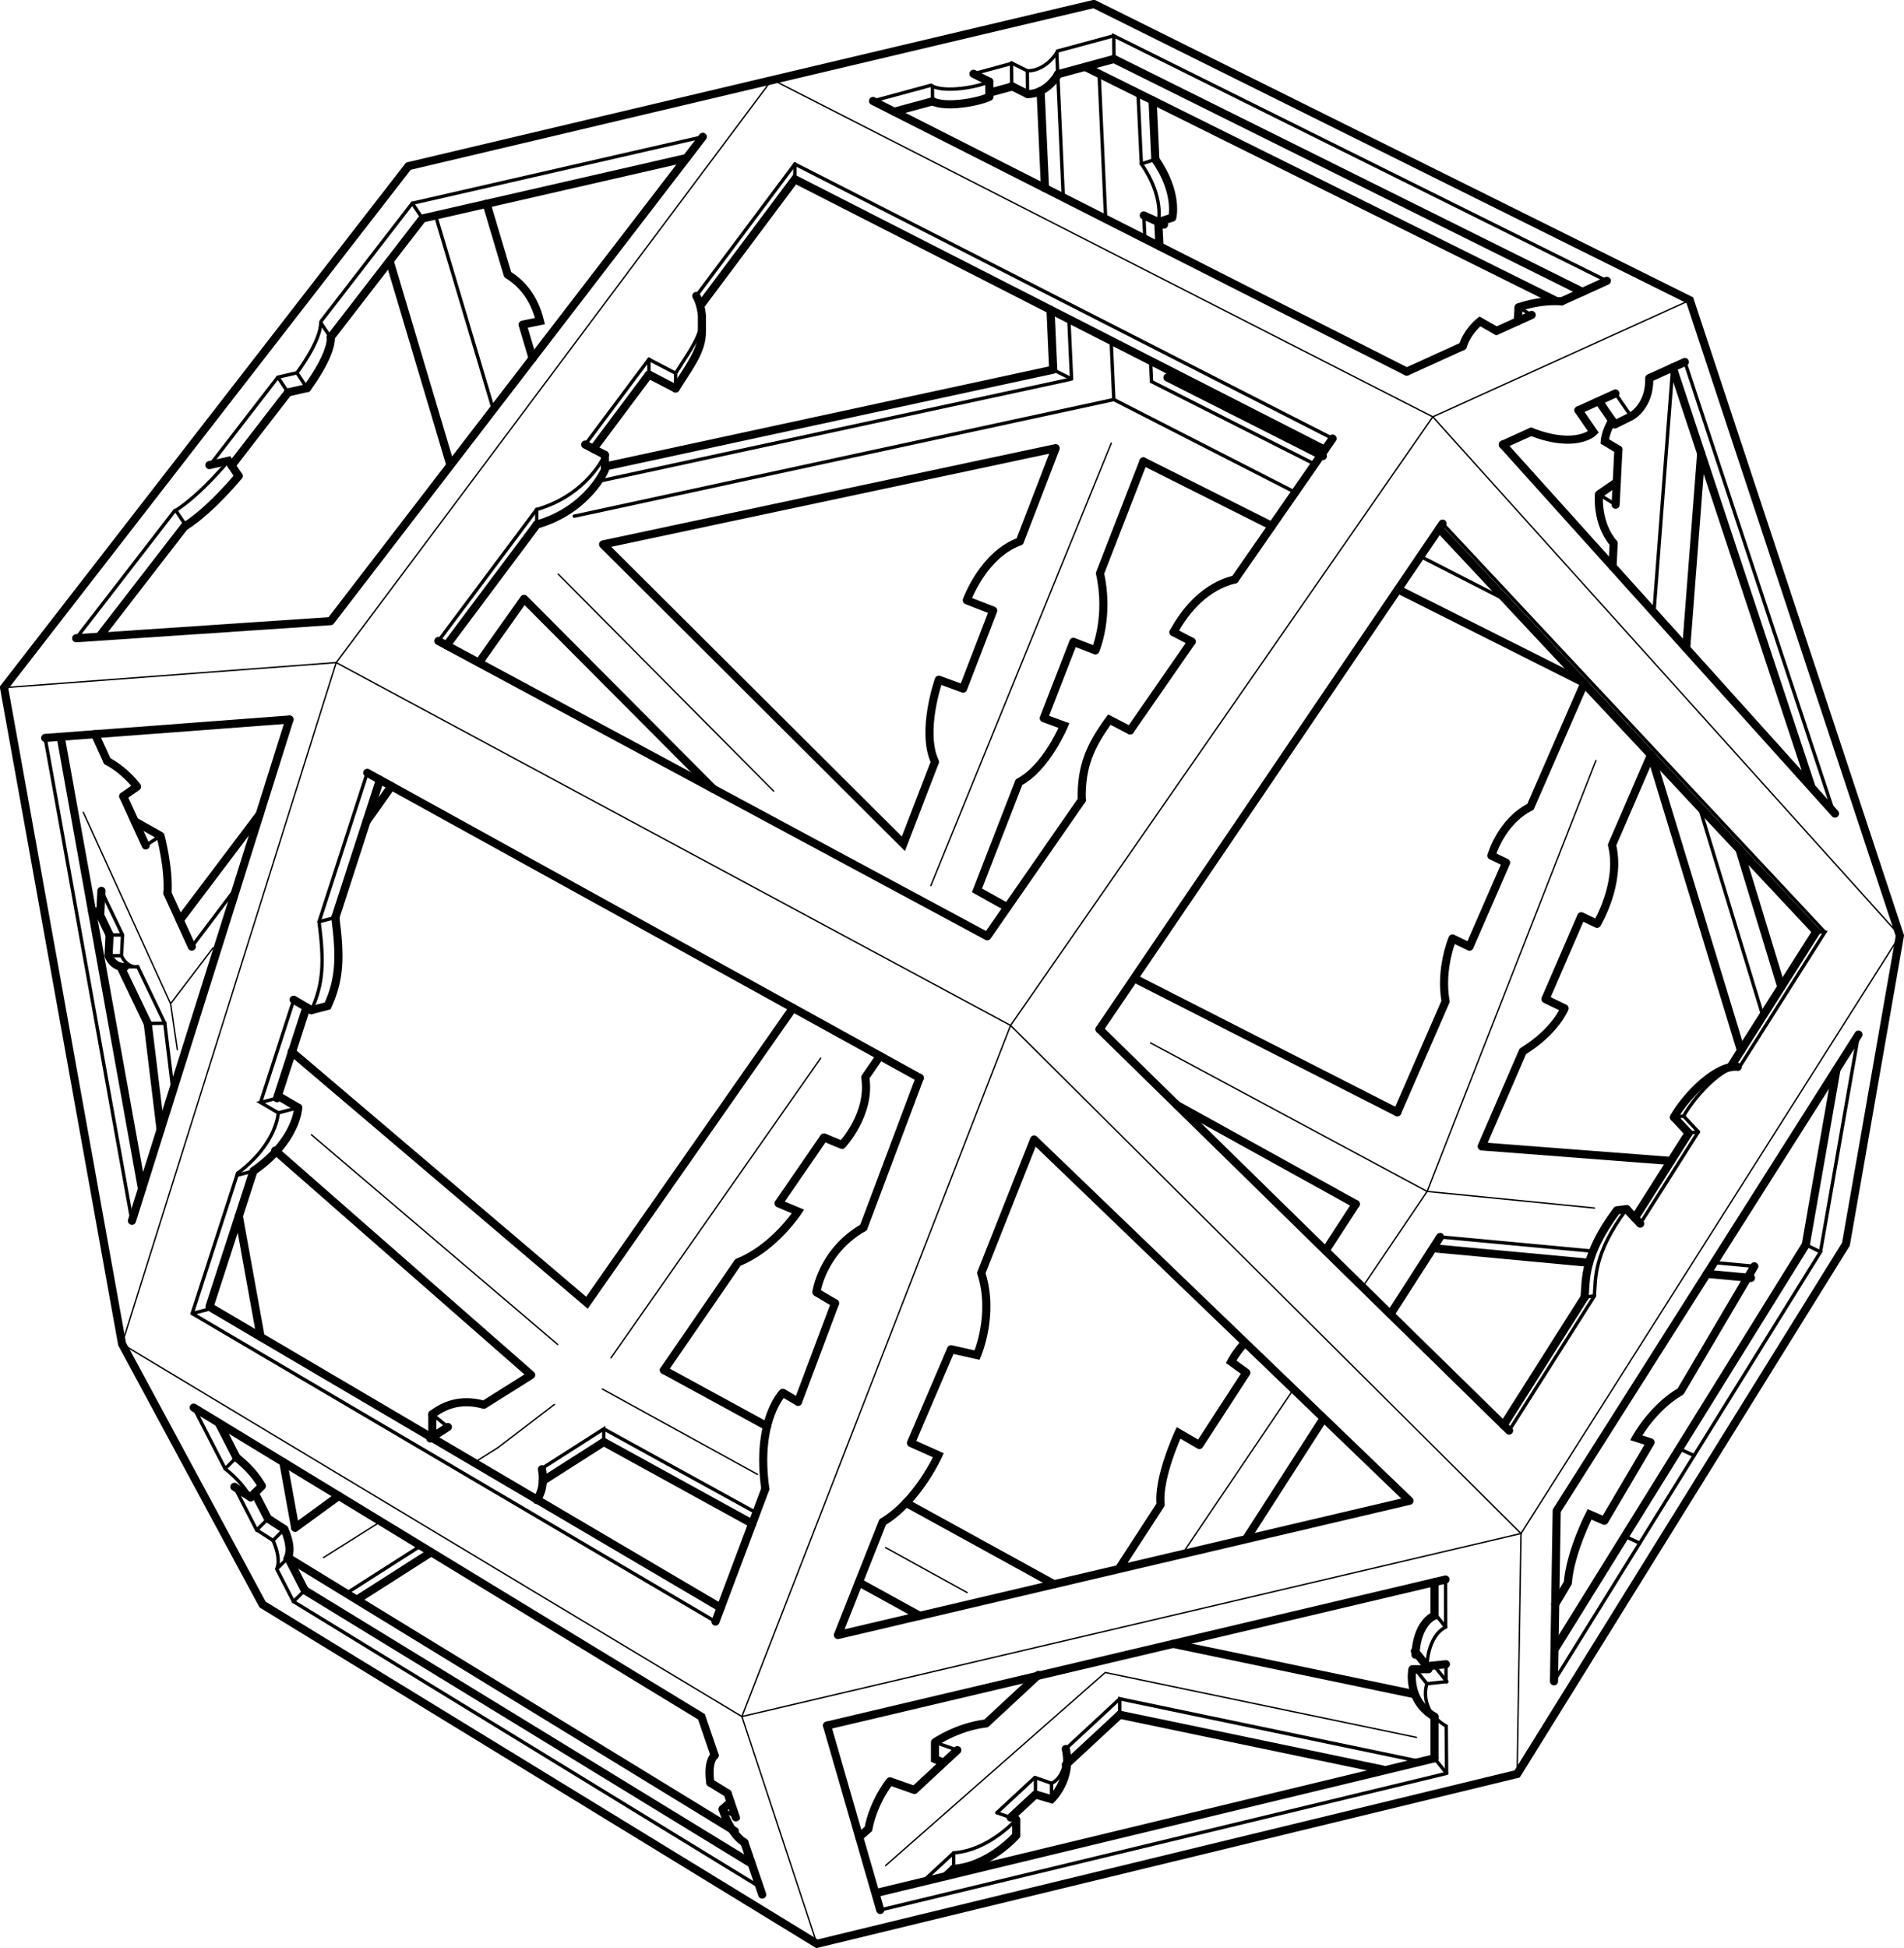 <svg xmlns="http://www.w3.org/2000/svg" viewBox="0 0 639.35 653.93" version="1.0"><g transform="translate(-.001 -410.38) scale(1.602)"><g stroke="#000" stroke-linecap="round" fill="none"><path d="M70.476 395.01l141.35 76.03-56.32 144.82-129.92-78.07 44.886-142.78 91.354-122.18 138.5 70.68-88.5 127.53m88.5-127.53l53.87-24.43m-142.37 151.96l106.99 106.47-163.31 38.35m163.31-38.35l79.41-125.28-97.9-108.72" stroke-width=".288"/><path d="M229.29 257L85.6 290.99m.002 0L.851 400.26 25.59 537.79l29.452 54.6 116.2 71.09 146.77-35.59 68.91-111 11.31-64.66-44.03-133.15L229.292 257" stroke-width="1.701"/><path stroke-width=".288" d="M70.476 395.01L.851 400.26"/><path d="M69.302 386.32l-53.337 3.59m53.337-3.59l78.018-101.49" stroke-width="1.701"/><path d="M147.32 284.83l-60.903 13.93-19.1 24.71m-9.074 11.74L44.027 353.6m-7.352 9.51l-20.71 26.8" stroke-width=".709"/><path d="M143.88 289.29l-55.333 12.66-19.258 24.92m-8.916 11.53l-11.83 15.31m-9.65 12.48l-18.077 23.39" stroke-width="1.701"/><path d="M88.547 301.95l-2.13-3.19M62.24 334.29l-3.997.92m2.13 3.19l-2.129-3.19" stroke-width=".709"/><path stroke-width="1.701" d="M64.37 337.49l-3.997.91"/><path d="M64.37 337.49l-2.129-3.2m-.001 0s4.99-6.56 4.99-10.51m2.129 3.19l-2.129-3.19" stroke-width=".709"/><path d="M64.37 337.49s4.99-6.57 4.99-10.52m-19.347 28.94l-2.13-3.19-3.997.91" stroke-width="1.701"/><path d="M47.883 352.72s-5.53 6.82-11.033 10.41m2.129 3.19l-2.129-3.19" stroke-width=".709"/><path d="M50.013 355.91s-5.53 6.82-11.034 10.41" stroke-width="1.701"/><path d="M91.89 390.48l20.61-27.57m10.16-13.58l13.35-17.87m9.93-13.28l20.67-27.64" stroke-width=".709"/><path d="M91.89 390.48l115.05 61.88m72.38-104.3l-20.49 29.52m-9.05 13.04l-12.9 18.6m-10.13 14.59l-19.81 28.55" stroke-width="1.701"/><path stroke-width=".709" d="M166.61 290.54l112.71 57.51"/><path d="M93.593 391.4l18.927-25.31m11.86-15.87l11.63-15.56m10.78-14.42l19.82-26.51 111.07 56.68m-27.9 40.21l-3.8-1.98" stroke-width="1.701"/><path stroke-width=".709" d="M141.62 334.38l-5.6-2.92"/><path d="M245.98 388.64c2.62-4.82 6.8-9.61 12.85-11.06m-21.95 31.64l-4.35-2.26c-3.99 5.49-5.96 9.75-5.78 16.86" stroke-width="1.701"/><path d="M166.61 293.73v-3.19m-30.59 40.92v3.2" stroke-width=".709"/><path stroke-width="1.701" d="M141.62 337.57l-5.6-2.91"/><path d="M141.62 334.38v3.19m0-3.19c3.63-5.88 7.48-10.02 4.35-16.21" stroke-width=".709"/><path d="M141.62 337.57c2.74-4.43 5.59-7.87 5.5-11.94m.01.21v-3.41s-.11-2.42-1.18-4.25m-19.16 33.3l-4.13-2.15" stroke-width="1.701"/><path d="M126.79 351.48s-3.59 8.37-14.28 11.44v3.17" stroke-width=".709"/><path d="M126.79 354.64s-3.59 8.38-14.28 11.45m14.28-11.45v-3.16" stroke-width="1.701"/><path stroke-width=".709" d="M91.578 302.27l11.832 39.68"/><path d="M81.791 311.27l12.568 42.17m7.631-54.59l4.43 14.87m3.13 10.48l2.09 7.04m-5.22-17.52c2.74 1.67 5.51 4.59 6.76 9.73l-3.63.75" stroke-width="1.701"/><path d="M233.47 339.89l-113.1 24.44m103.84-28.65l-98.82 21.35" stroke-width=".709"/><path d="M220.76 333.63l-93.97 20.3m93.97-20.3l-.56-12.55m-1.16-25.48l-.92-20.37" stroke-width="1.701"/><path d="M220.76 333.63l3.85 1.96m8.86 4.3l38.02 19.44m-46.88-23.74l-.57-12.55m-1.16-25.49l-1.37-30.32" stroke-width=".709"/><path stroke-width="1.701" d="M183 277.33l111.86 56.71"/><path d="M233.47 339.89l-.56-12.32m-2.53-55.95l1.38 30.42" stroke-width=".709"/><path d="M126.41 370.25l94.87-20.17m-94.87 20.17l62.95 62.73 6.61-17.17m5.91-15.35l6.3-16.35m5.57-14.47l7.53-19.56m-18.63 31.88l5.53 2.15m21.43 8.34s3.01-6.99.96-16.11m9.1-23.48l-9.11 23.47M225 390.66l-6.21 16m-5.2 13.41l-8.8 22.67 6.36 3.55m26.57 14.86l55.16 28.09m9.5-123.35l-71.91 105.95m-27.82-89.88s3.42-9.58 11.09-12.32m15.87 22.81l-4.61-1.79m-28.21 7.94l5.09 1.86m16.91 6.2l4.23 1.55s-3.7 8.89-9.44 11.86m-16.79-21.47s-3.82 10.79-.81 17.22" stroke-width="1.701"/><path d="M232.94 349.03l-37.83 92.73m-78.09-65.28l45.14 45.46m136.98 83.89l-57.97-31.12m57.97 31.12l35.38-90.3m-35.38 90.3l-13.54 20.02m-14.46 21.41l-23.36 34.58" stroke-width=".288"/><path d="M295.44 570.65l-119.8 28.13m119.8-28.13l-78.68-75.7m0-.01l-11.08 27.98m-6.32 15.98l-8.41 19.64m-5.93 16.56l-9.38 23.68M303 587.15l-129.65 30.6m110.84-109.27l-6.35 9.77m-16.6 25.56l-9.84 15.15m-8.12 12.49l-8.78 13.51m-4.03-113.12l85.85 84.1m-14.46-40.58l-10.42 16.21m-13.98 21.77l-16.29 25.36m-9.77-19.74l-4.36-2.54s-4.39 9.45-3.76 15.03m17.96-27.64l-3.19-2.3s1-1.95 2.93-4.01m-61.63 1.4l5.46 1.22s3.71-8.51.87-17.19m-14.73 35.61l5.74 2.57s-4.32 9.61-11.67 13.99m7.76-93.06L181 513.4m-5.97 15.86l-7.75 20.64m-6.86 18.25l-10.45 27.81" stroke-width="1.701"/><path stroke-width=".709" d="M149.97 595.96L40.285 531.41"/><path stroke-width="1.701" d="M151.06 593.06L44.465 530.33"/><path d="M40.285 531.41L49.812 502m4.8-14.82l6.968-21.51m5.296-16.36l10.108-31.2m-36.699 113.3l4.181-1.08" stroke-width=".709"/><path d="M43.913 529.98l9.211-28.44m4.942-15.25l6.172-19.06m12.746-49.12l115.8 63.93m-152.18 69.08l106.43 64.79 2.76 8.08m2.72 7.96l1.72 5.03m1.8 5.28l3.73 10.9" stroke-width="1.701"/><path stroke-width=".288" d="M155.51 615.86l15.73 47.62"/><path stroke-width="1.701" d="M173.35 617.75l11.16 38.65"/><path d="M303.22 627.77l-.08-9.9M184.51 656.4l118.71-28.63" stroke-width=".709"/><path stroke-width="1.701" d="M183.97 652.76l116.71-28.15"/><path stroke-width=".288" d="M318.82 577.51l-.81 50.38"/><path stroke-width=".709" d="M299.1 608.98l4.16-.44"/><path stroke-width="1.701" d="M299.1 605.32l3.98-.42"/><path d="M299.1 605.32s0-6.18 3.91-8.2m-3.91 11.86s-1.95 5.36 4.04 8.89m-.03-9.32l-.03-3.65m-.08-17.75l.02 9.97m.2 30.65l-2.54-3.16" stroke-width=".709"/><path d="M300.68 624.61v-8.1m0-28.81v7.02m0 21.18v.61" stroke-width="1.701"/><path stroke-width=".709" d="M303.02 597.12l-2.54-3.15"/><path d="M299.1 605.32l-2.53-3.16m.13.76s0-6.18 3.91-8.2" stroke-width="1.701"/><path stroke-width=".709" d="M299.1 608.98l-2.53-3.16"/><path d="M296.06 605.94s-1.36 6.44 4.62 9.96m-4.62-9.96h3.36" stroke-width="1.701"/><path stroke-width=".709" d="M303.26 608.54l-2.54-3.16"/><path d="M326.3 572.75l-.57 35.73m.57-35.73l63.26-99.8" stroke-width="1.701"/><path d="M381.59 518.5l7.97-45.55m-63.83 135.53l55.86-89.98-3.08-1.51" stroke-width=".709"/><path d="M315.16 554.81l17-26.83m10.52-16.59l11.28-17.8m8.75-13.8l18.01-28.41" stroke-width="1.701"/><path d="M316.32 555.94l17.88-28.2m9.6-15.16l12.2-19.24m8.58-13.54l17.93-28.29-1.79-.13" stroke-width=".709"/><path stroke-width="1.701" d="M380.72 451.38l-79.05-84.45"/><path d="M382.51 451.51l-80.13-85.62M356 493.34l-2.04.25m2.04-.25l-3.1-3.3" stroke-width=".709"/><path stroke-width="1.701" d="M353.96 493.59l-3.09-3.31"/><path d="M352.9 490.04l-2.03.24m13.68-10.5c-3.1-.39-9.05 5.64-11.65 10.26" stroke-width=".709"/><path d="M364.24 479.72c-4.3-.56-10.77 5.94-13.37 10.56m-7.07 22.3l-2.85-3.05" stroke-width="1.701"/><path d="M334.19 527.73l-2.04.25m2.04-.25c.31-3.62-.26-8.79 6.76-18.2" stroke-width=".709"/><path d="M340.95 509.53l-2.04.25m-6.76 18.2c.31-3.62-.25-8.79 6.76-18.2m-12.87 91.73l52.47-84.52" stroke-width="1.701"/><path d="M351.97 559.74l3.13 1.43m-14.52 16.92l3.13 1.43" stroke-width=".709"/><path d="M367.72 521.51l-15.46 26.24m-23.63 40.1l-2.65 4.48m20-33.93l-3.03-.96s3.51-6.36 9.31-9.69m-15.97 27.09l-3.1-1.35s-4.04 7.83-4.56 14.36m7.66-13.01l9.69-16.44m32.53-41.41l6.43-36.75" stroke-width="1.701"/><path d="M301.86 515.36l32.06 2.99m25.36 2.37l8.44.79" stroke-width=".709"/><path d="M301.16 517.8l31.93 2.98m24.69 2.31l9.24.86" stroke-width="1.701"/><path d="M299.14 505.83l35.09 3.47m-37.32 110.93l-65.24-13.6-46.04 40.46m17.09-57.21l-17.09-9.42m-57.56-39.76l43.95-62.8m-55.81 72.56l-11.86 9.07m12.55-21.63l-51.623-43.95m60.983 53.28l32.51 17.88" stroke-width=".288"/><path d="M171.12 526.94l3.91 2.32m-10.94 18.76s-5.7 5.7-3.68 20.09m10.71-41.17s1.17-8.55 9.86-13.54m-16.89 34.62l3.19 1.88" stroke-width="1.701"/><path d="M58.324 489.36l4.18-1.08m-4.18 1.08l-3.712-2.18 4.18-1.08" stroke-width=".709"/><path d="M62.504 488.28l-3.712-2.18m6.476-18.26l-3.711-2.19" stroke-width="1.701"/><path d="M58.324 489.36s-.212 6.44-8.506 12.64" stroke-width=".709"/><path d="M62.504 488.28s-.227 6.88-9.354 13.24" stroke-width="1.701"/><path d="M49.67 502.44l3.454-.9m13.752-52.23l3.419-.88" stroke-width=".709"/><path stroke-width="1.701" d="M70.296 448.43l9.346-28.85"/><path d="M65.268 467.84c2.561-5.64 2.681-10.21 1.608-18.52" stroke-width=".709"/><path d="M65.268 467.84l3.42-.89c2.561-5.64 2.681-10.21 1.608-18.52m-9.162 28.12l61.896 52.6 43.19-61.78m-54.88 76.92l-53.659-47.02m53.659 47.02l-9.92 6.23m-30.412 19.11l-9.142 6.66m39.554-25.77c-5.222-1.45-8.675.41-10.8 2" stroke-width="1.701"/><path stroke-width=".709" d="M90.62 552.52l3.258 2.67"/><path d="M90.187 557.58l3.692-2.39m32.681 3.14l31.12 17.11m22.34 12.29l12.76 7.02m-53.61-51.49l21.61 11.79m29.14 16.03l31.02 17.06" stroke-width="1.701"/><path d="M61.515 591.77l2.371-2.37m-2.371 2.37l97.685 59.77" stroke-width=".709"/><path d="M63.886 589.4l93.664 57.3m-30.99-88.37l-12.78 8.15m-23.395 14.95l-14.955 9.55" stroke-width="1.701"/><path d="M126.56 558.33v-2.75l-12.57 8.03m-25.808 16.48l-15.346 9.8m53.724-34.31l31.12 17.12" stroke-width=".709"/><path d="M113.6 564.04s.88 3.78-1.12 6.44m26.69-27.22l15.51-22.56m8.52-12.37l9.51-13.82m8.66-12.59l3.08-4.48m-11.74 17.07l3.79 1.57m-13.3 12.25l4.07 1.7s-5 7.66-12.59 10.67m21.82-24.62s6.09-6.45 4.87-14.16M27.66 511.98l33.022-105.04" stroke-width="1.701"/><path stroke-width=".709" d="M9.461 410.8l18.201 101.18"/><path d="M60.684 406.94L9.461 410.8m3.39.48l16.911 94.02m265.1-171.26l11.74-5.33m7.08-3.21l7.37-3.34m6.28-2.85l9.48-4.3" stroke-width="1.701"/><path stroke-width=".709" d="M321.05 322.16l-2.74-1.57"/><path d="M318.31 320.59s4-1.6 9.02-1.28m-13.65 6.19l-3.49-1.99s-2.59 2.01-3.58 5.2" stroke-width="1.701"/><path d="M336.79 315.02l-103.33-51.35.04 4.86" stroke-width=".709"/><path d="M331.7 317.33l-98.2-48.8m81.5 80.8l5.94-2.69m9.92-4.5l7.75-3.52m7.08-3.21l7.47-3.39m-34.85-11.43l-.17 2.89m23.77 19.92l-3.43 1.71m-3.38-4.9l3.38 4.9m3.43-1.71s3.92-2.04 3.79-7.98" stroke-width="1.701"/><path stroke-width=".709" d="M338.52 338.5l3.39 4.9"/><path d="M330.86 342.14l3.15 4.57s-3.61 3.63-13.05-.06" stroke-width="1.701"/><path stroke-width=".709" d="M384.35 426.34l-31.18-94.32"/><path d="M379.73 421.21l-29.11-88.03m34.01 93.47L315 349.33m-205.15 32.32l-9.48 13.39M82.049 420.9l-5.227 7.38m33.028-46.63l39.67 39.83m143.36 67.76L303 466.02m5.02-11.48l7.67-17.61m5.1-11.68l11.27-25.85m-21.48 96.99l8.62-19.92m4.74-10.95l7.51-17.36m6.44-14.9l8.17-18.9m-35.48 82.03l39.67 3.05m-66.06 9.04l-37.52-20.77m57.79-34.89l3.56 1.72m4.6-19.08l3.07 1.47m12.25 30.53s-1.87 4.79-8.72 9m-14.76-23.64s-2.68 6.31-1.45 13.2m9.61-30.56s2-7.12 8.16-10.21m13.97 24.5s5.12-8.53 3.15-16.49m-13.96 32.26l4 1.94m3.51-19.3l3.3 1.59m-95.08-96.89l26.93 13.52m26.43 13.28l38.85 19.51" stroke-width="1.701"/><path stroke-width=".709" d="M315.09 381.63l-17.37-8.88"/><path stroke-width="1.701" d="M346.06 414.36l18.86 61.94"/><path stroke-width=".709" d="M356.16 425.14l13.32 43.76"/><path d="M364.61 434.17l8.66 28.46M338 374.87l.24-4.82m.41-8.12l.58-11.55" stroke-width="1.701"/><path stroke-width=".709" d="M338.65 361.93l-3.49-2.17"/><path d="M335.16 359.76l3.73-2.57m.34-6.81l-2.87-1.72s.1-1.93 1.55-4.37m-2.75 15.47s-.62 5.94 3.08 10.29" stroke-width="1.701"/><path stroke-width=".709" d="M346.71 384.08l3.91-50.91"/><path d="M353.44 392.02l3.14-40.83m-60.05 260l-50.63-10.56" stroke-width="1.701"/><path d="M297.83 625.3l-63.12-13.16v3.34" stroke-width=".709"/><path stroke-width="1.701" d="M289.84 626.97l-55.13-11.49"/><path d="M234.71 612.14l-11.32 10.5m-6.46 5.98l-7.97 7.39m-9.07 8.42l-6.48 6m23.63-21.58v3.35m-21.06-10.94l4.68 1.64m16.46 5.79l3.29 1.15s3.16-1.05 2.98-7.18" stroke-width=".709"/><path stroke-width="1.701" d="M234.71 615.48l-11.32 10.5"/><path stroke-width=".709" d="M220.41 629.84v3.34"/><path d="M217.04 632.19l3.37.99s4.45-4.29 2.98-10.52m-6.35 9.53l-5.2 4.83" stroke-width="1.701"/><path d="M208.96 636.01l4.05 1.43s-5.66 6.46-13.12 6.99" stroke-width=".709"/><path d="M213.01 637.44v3.34s-5.66 6.46-13.12 6.99" stroke-width="1.701"/><path stroke-width=".709" d="M199.89 644.43v3.34"/><path d="M199.89 647.77l-1.68 1.56m2.45-26.43l-8.99 8.34m-5.13-1.8l5.13 1.8m-5.13-1.8s-3.38 4.08-4.52 9.97l-1.92 1.7m15.88-19.85v3.52l1.83.76m19.84-18.4L206.7 617.3m-10.72 3.96s4.65-3.24 10.72-3.96" stroke-width="1.701"/><path d="M233.46 263.67l-11.83 3.2m-9.47 2.56l-8.11 2.2m-8.85 2.39l-12.2 3.3m12.44-3.1l.03 3.18m16.55-8.04l.05 4.86" stroke-width=".709"/><path d="M207.36 273.27l-3.31-1.64m-8.58 5.77l-8.03 2.18" stroke-width="1.701"/><path d="M195.44 274.22c2.77 1.39 9.5.2 11.92-.95" stroke-width=".709"/><path d="M195.47 277.4c2.77 1.39 9.5.2 11.92-.95m-.03-3.18l.03 3.19m26.11-7.93l-11.78 3.19m-9.51 2.57l-4.72 1.28" stroke-width="1.701"/><path stroke-width=".709" d="M215.33 271l-3.31-1.64"/><path stroke-width="1.701" d="M215.38 275.87l-3.31-1.65"/><path d="M215.33 271l.05 4.87m-.05-4.87s3.4.34 6.18-3.77" stroke-width=".709"/><path d="M215.38 275.87s3.4.33 6.18-3.77m104.5 47.07l-98.37-48.88" stroke-width="1.701"/><path stroke-width=".709" d="M241.38 336.13l34.21 17.3"/><path stroke-width="1.701" d="M244.71 335.27l32.57 16.47"/><path d="M241.38 336.13l-.2-4.35m-1.2-25.57l-.23-4.9m-.51-10.81l-.7-14.82m.7 14.82l2.93-.92" stroke-width=".709"/><path d="M239.75 301.31l4.24 1.92m-1.82-13.65l-.58-12.39m1.2 25.5l.24 5.07" stroke-width="1.701"/><path d="M242.79 302.69s1.34-5.17-3.55-12.19" stroke-width=".709"/><path d="M245.72 301.77s1.34-5.17-3.55-12.19m.62 13.11l2.93-.92M148.9 629.73c-.25-1.55-.43-4.45.89-5.74m1.67 11.29c.78 2.49 2.34 5.56 4.57 6.98" stroke-width="1.701"/><path stroke-width=".709" d="M151.46 635.28l3.29 1.95"/><path d="M151.46 635.28l1.68-1.49m-4.24-4.06l3.61 2.22" stroke-width="1.701"/><path d="M61.515 591.77l-3.51-6.82m-4.152-8.07l-4.713-9.16m-1.949-3.78l-6.594-12.82" stroke-width=".709"/><path d="M49.569 561.57c2.64 2.13 4.105 3.93 5.33 5.97m-2.371 2.38l2.371-2.38" stroke-width="1.701"/><path d="M47.193 563.93c2.643 2.14 4.109 3.94 5.334 5.99m-5.334-5.99l2.371-2.37" stroke-width=".709"/><path d="M52.528 569.92l-3.388-2.2m.424-6.16l-3.733-7.25m18.055 35.09l-3.51-6.82m-4.199-8.16l-2.77-5.38" stroke-width="1.701"/><path d="M53.83 576.76l2.371-2.37m1.016 4.57l-3.387-2.2" stroke-width=".709"/><path stroke-width="1.701" d="M59.588 576.59l-3.387-2.2"/><path d="M57.217 578.96l2.371-2.38m-2.371 2.38s1.794 3.59.787 5.99l2.371-2.37" stroke-width=".709"/><path d="M59.588 576.58s1.794 3.6.787 6l93.665 57.3" stroke-width="1.701"/><path d="M67.807 582.55l12.003-7.56m19.581-12.34l4.959-3.12" stroke-width=".288"/><path d="M90.62 552.52v3.56m-28.754 20.21l-2.484-13.73m-4.744-26.24l-4.575-25.3" stroke-width="1.701"/><path d="M35.756 466.49l-18.292-40.1m18.292 40.1l8.912-11.72m-8.912 11.72l1.407 9.62" stroke-width=".288"/><path stroke-width=".709" d="M40.212 454.53l9.439-12.5"/><path d="M40.212 454.53l-5.107-11.19m-4.561-10.01l-4.705-10.31m-3.358-7.37l-2.573-5.64" stroke-width="1.701"/><path stroke-width=".709" d="M30.544 433.33l3.102-2.01"/><path d="M37.689 449l16.743-22.18m-20.786 4.5s1.814 6.7 1.459 12.02m-1.459-12.02l-5.394-3.05m.469-7.27s-2.378-3.3-6.241-5.35m3.359 7.37l2.882-2.02" stroke-width="1.701"/><path d="M21.259 442.84l4.433 9.25m3.178 6.64l5.677 11.85" stroke-width=".709"/><path stroke-width="1.701" d="M25.293 458.79l5.678 11.85"/><path d="M30.971 470.64l3.576-.06 1.706 14.07" stroke-width=".709"/><path stroke-width="1.701" d="M30.971 470.64l2.695 22.24"/><path d="M25.692 452.09l-.217 4.34h-2.722m2.722 0s.917 2.49 3.418 2.35m-3.6.01l3.576-.06" stroke-width=".709"/><path d="M22.753 456.43s.917 2.49 3.419 2.35m-3.202-6.69l-.217 4.34" stroke-width="1.701"/><path stroke-width=".709" d="M25.692 452.09H22.97"/><path d="M21.259 442.84l-.217 4.34h-1.736m1.31 0l2.354 4.91" stroke-width="1.701"/><path stroke-width=".709" d="M161.86 272.95l-.03-.12"/></g></g></svg>